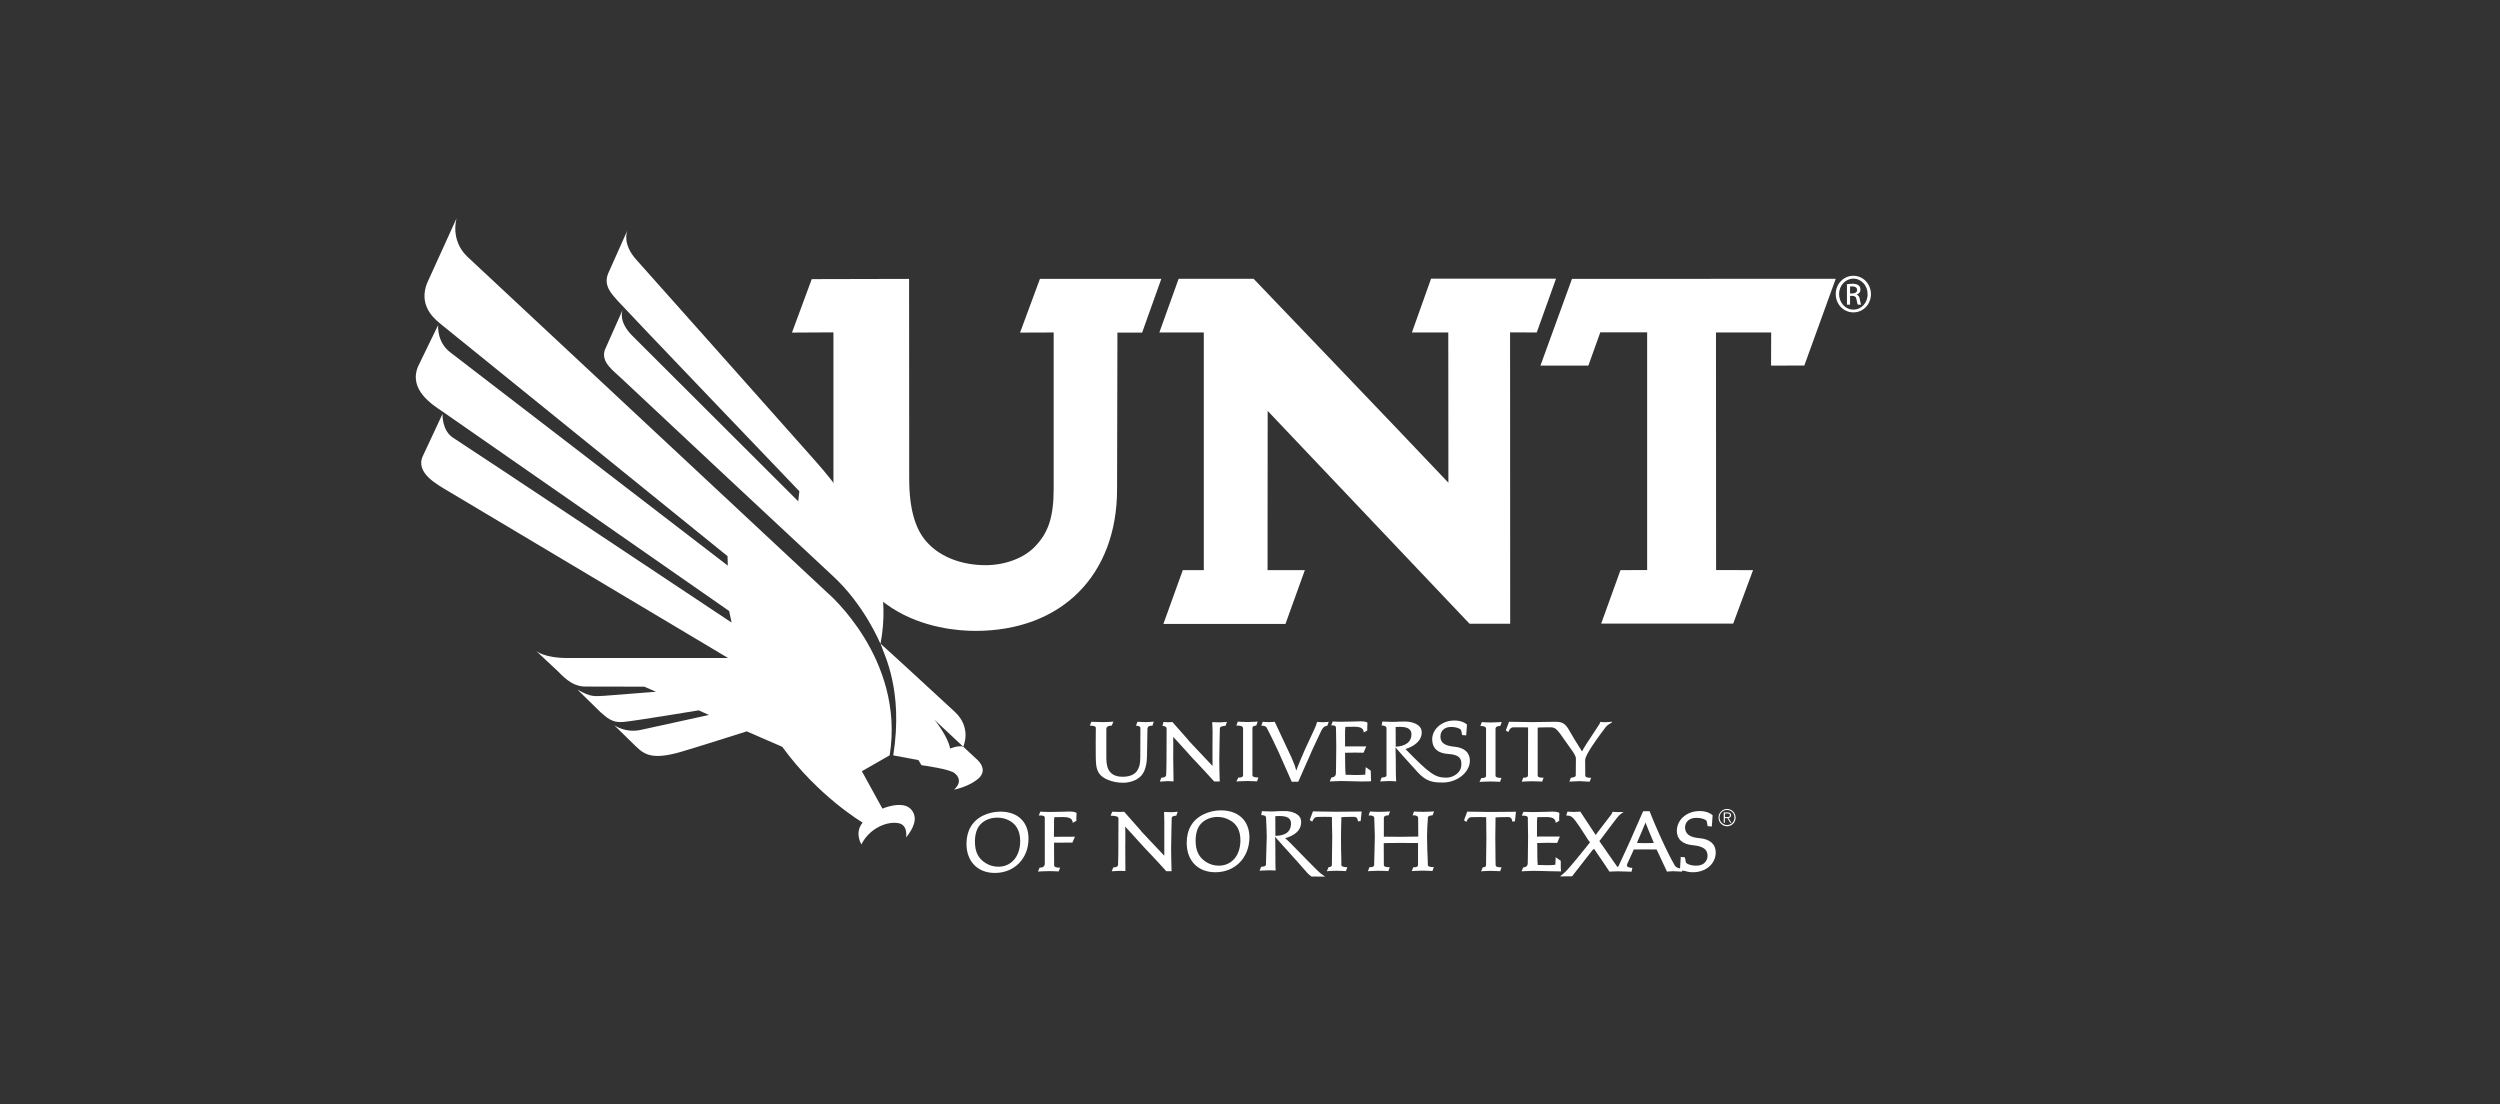 <?xml version="1.0" encoding="utf-8"?>
<!-- Generator: Adobe Illustrator 23.0.6, SVG Export Plug-In . SVG Version: 6.00 Build 0)  -->
<svg version="1.1" xmlns="http://www.w3.org/2000/svg" xmlns:xlink="http://www.w3.org/1999/xlink" x="0px" y="0px"
	 viewBox="0 0 216.48 95.62" style="enable-background:new 0 0 216.48 95.62;" xml:space="preserve">
<rect x="0" y="0" width="216.48" height="95.62" fill="#333333" stroke="none"/>
<style type="text/css">
	.st0{fill:#FFFFFF;}
</style>
<g id="Layer_1">
</g>
<g id="Layer_2">
	<g>
		<line class="st0" x1="52.65" y1="32.31" x2="52.65" y2="32.31"/>
		<line class="st0" x1="52.36" y1="32.5" x2="52.36" y2="32.5"/>
		<g>
			<path class="st0" d="M83.41,64.66c-0.41-0.15-1.14,0.16-1.14,0.16c-0.17-1.05-1.35-2.49-1.35-2.49S83.26,64.52,83.41,64.66
				c0.02-0.06,0.75-1.64-0.73-3.02c-2.21-2.06-6.44-5.92-6.43-5.9c0.3,0.95,1.99,4,1.1,9.67l2.18,0.41l0.26,0.44
				c0,0,2.49,0.33,2.88,0.7c0,0,0.86,0.6-0.06,1.42c0,0,1.41-0.27,2.2-1.05c0,0,0.72-0.62-0.13-1.49L83.41,64.66"/>
		</g>
		<path class="st0" d="M83.41,64.66C83.41,64.66,83.41,64.66,83.41,64.66C83.41,64.66,83.41,64.66,83.41,64.66
			C83.4,64.66,83.4,64.66,83.41,64.66L83.41,64.66"/>
		<g>
			<path class="st0" d="M71.66,51.34L40.45,22.21c-1.5-1.46-0.91-3.32-0.91-3.32l-2.56,5.63c-0.69,1.77,0.37,2.88,1.11,3.48
				c0.74,0.59,24.91,20.16,24.91,20.16l0.02,0.82L38.99,30.51c-1.19-0.9-1.05-2.36-1.05-2.36l-1.74,3.58
				c-0.84,2.02,1.24,3.31,2.11,3.9c0.87,0.59,24.83,17.28,24.83,17.28l0.21,1c0,0-23.22-15.45-24.08-15.98
				c-1.03-0.63-0.95-2.09-0.95-2.09l-1.7,3.64c-0.71,1.48,1.32,2.52,2.21,3.06c0.53,0.32,13.52,8.07,24.22,14.44l-13.89,0
				c-2.05,0-2.73-0.61-2.73-0.61l1.86,1.74c0.32,0.29,1.15,1.34,2.38,1.34c0.87,0,5.12,0.01,5.12,0.01l1.01,0.44l-4.47,0.35
				c-0.89,0.04-1.14,0.13-2.32-0.53c-0.01-0.01,1.98,1.94,1.98,1.94c0.55,0.47,1,0.94,1.95,0.86c0.95-0.08,6.56-1.01,6.56-1.01
				l0.89,0.4l-5.89,1.29c-1.34,0.3-2.31-0.4-2.31-0.4s1.11,1.09,1.85,1.81c0.76,0.74,1.45,1.2,3.87,0.51
				c0.96-0.27,5.75-1.79,5.75-1.79l3.08,1.34c3.1,4.29,6.96,6.56,6.96,6.56c-0.74,0.87-0.11,1.89-0.11,1.89
				c0.64-1.3,2.08-2.01,3.16-1.85c0.94,0.14,0.69,1.29,0.72,1.24c0.58-0.74,1.06-1.62,0.47-2.37c-0.71-0.91-2.53-0.12-2.53-0.12
				l-1.78-3.24l2.41-1.38C78.37,57.03,71.66,51.34,71.66,51.34"/>
		</g>
		<path class="st0" d="M70.01,39.25c-0.4-0.47-14.9-16.75-14.9-16.75c-1.26-1.39-0.81-2.48-0.78-2.56l-1.69,3.79
			c-0.38,1.04,0.33,1.72,0.84,2.31c0.52,0.6,15.74,16.5,15.74,16.5l-0.1,0.87L54.71,29.03c-1.16-1.19-0.84-2.09-0.79-2.21
			l-1.55,3.49c-0.35,1.08,0.76,1.79,1.52,2.53c0.81,0.78,16.86,15.78,18.17,16.98c2.81,2.56,4.18,5.94,4.18,5.94
			C77.86,47.45,71.57,41.05,70.01,39.25"/>
		<polyline class="st0" points="54.33,19.93 54.34,19.93 54.33,19.93 		"/>
		<path class="st0" d="M53.93,26.81l0.01-0.02C53.93,26.79,53.93,26.8,53.93,26.81"/>
		<g>
			<polyline class="st0" points="136.12,24.15 133.39,31.66 137.54,31.66 138.57,28.78 142.63,28.78 142.63,49.36 140.32,49.37 
				138.65,54 150.08,54 151.8,49.37 148.6,49.36 148.59,28.79 153.37,28.79 153.36,31.66 156.24,31.65 158.96,24.14 136.12,24.15 
							"/>
			<path class="st0" d="M90.05,24.15l-1.72,4.65l2.91-0.01v13.49c0,2.48-0.45,3.86-1.66,5.09c-0.95,0.97-2.57,1.57-4.23,1.57
				c-2.01,0-3.81-0.67-4.94-1.84c-1.13-1.12-1.68-2.97-1.68-5.66l-0.01-17.29l-8.43,0.02l-1.71,4.63l3.59-0.02v12.85
				c0,12.06,9.41,13,12.29,13c7.46,0,12.27-4.82,12.27-12.27l0.03-13.56h2.14l1.66-4.65H90.05"/>
			<path class="st0" d="M130.76,28.78l0.01,25.23l-3.52,0c0,0-16.38-17.27-17.48-18.43c0,2.45-0.01,13.79-0.01,13.79h3.23
				l-1.68,4.66h-10.57l1.68-4.66h1.82l0-20.58h-3.85l1.67-4.65h6.49c0,0,12.53,13.07,16.87,17.66c0-1.42-0.01-13.01-0.01-13.01
				l-3.15,0l1.66-4.66h10.82l-1.67,4.66L130.76,28.78"/>
			<g>
				<path class="st0" d="M160.49,23.88L160.49,23.88c-0.85,0-1.53,0.7-1.53,1.58c0,0.9,0.68,1.59,1.53,1.59
					c0.85,0,1.52-0.7,1.52-1.59C162,24.58,161.33,23.88,160.49,23.88z M160.49,26.81c-0.69,0-1.24-0.59-1.24-1.35
					c0-0.74,0.56-1.33,1.23-1.33h0.01c0.69,0,1.23,0.6,1.23,1.34C161.73,26.22,161.18,26.81,160.49,26.81z"/>
				<path class="st0" d="M160.77,25.52v-0.01c0.18-0.06,0.33-0.2,0.33-0.43c0-0.17-0.06-0.29-0.16-0.37
					c-0.11-0.08-0.27-0.14-0.53-0.14c-0.21,0-0.34,0.03-0.48,0.04v1.77h0.27v-0.76h0.19c0.22,0,0.33,0.08,0.37,0.31
					c0.04,0.23,0.07,0.39,0.12,0.45h0.28c-0.03-0.05-0.06-0.16-0.11-0.43C161.02,25.69,160.92,25.55,160.77,25.52z M160.39,25.41
					h-0.19v-0.6c0.05-0.01,0.11-0.01,0.19-0.01c0.31,0,0.42,0.15,0.42,0.31C160.81,25.32,160.62,25.41,160.39,25.41z"/>
			</g>
		</g>
		<g>
			<g>
				<path class="st0" d="M97.27,67.78c-0.95,0-1.82-0.35-2.12-0.85c-0.27-0.45-0.27-0.77-0.27-2.55l0.01-1.35
					c0-0.17-0.3-0.19-0.43-0.19l-0.09,0l0.13-0.34h0.02c0.13,0,0.75,0.03,0.98,0.03c0.26,0,0.91-0.04,0.91-0.04l-0.14,0.34
					c-0.18,0-0.47,0.04-0.47,0.3l0,2.34c0,0.67,0,1.79,1.41,1.79c1.04,0,1.53-0.51,1.53-1.63l0.01-2.6c0-0.19-0.38-0.19-0.38-0.19
					l0.12-0.34h0.02c0.08,0,0.42,0.03,0.69,0.03c0.3,0,0.71-0.04,0.71-0.04l-0.12,0.35l-0.09,0c-0.13,0-0.34,0.04-0.34,0.29
					l-0.04,2.34c0,0.34-0.05,1.18-0.47,1.67C98.47,67.59,97.78,67.78,97.27,67.78"/>
				<path class="st0" d="M105.14,67.67c-0.71-0.79-1.15-1.25-1.48-1.6c-0.17-0.19-0.32-0.34-0.46-0.49L102.68,65
					c-0.5-0.56-0.91-1-1.09-1.19c0.02,0.37,0,1.81,0,1.81l0.03,2.04l-0.5-0.02l-0.69,0.04l0.13-0.34c0.16,0,0.42-0.03,0.42-0.26
					l0.01-0.21c0-0.2,0.02-0.52,0.02-1.13l0.01-2.63c0-0.22-0.25-0.25-0.36-0.25l0.09-0.34h0.02c0.05,0,0.22,0.02,0.36,0.02
					c0.17,0,0.39-0.02,0.39-0.02c1.48,1.68,1.49,1.68,1.48,1.69c0.01,0,1.59,1.7,2,2.12c-0.02-0.66,0-3.01,0-3.01l-0.03-0.78
					c0,0,0.02-0.01,0.04-0.01c0.1,0,0.35,0.02,0.56,0.02c0.26,0,0.67-0.04,0.67-0.04l-0.12,0.34c-0.1,0.01-0.49,0.02-0.49,0.22
					c0,0-0.05,2.09-0.05,2.68c0,0.59,0.02,1.48,0.04,1.92L105.14,67.67L105.14,67.67"/>
				<path class="st0" d="M107.23,67.33l0.08,0c0.12,0,0.33-0.03,0.33-0.2v-4.06c0-0.21-0.29-0.24-0.47-0.24c-0.06,0-0.11,0-0.11,0
					l0.12-0.34c0,0,0.01,0,0.02,0c0.09,0,0.47,0.03,0.85,0.03c0.43,0,0.86-0.04,0.86-0.04l-0.13,0.35
					c-0.16,0.01-0.33,0.04-0.33,0.24v4.05c0,0.08,0.05,0.13,0.15,0.16c0.09,0.03,0.2,0.04,0.28,0.04l0.09,0l-0.12,0.34
					c0,0-0.01,0-0.01,0c-0.08,0-0.4-0.03-0.83-0.03c-0.48,0-0.93,0.04-0.93,0.04h-0.02L107.23,67.33"/>
				<path class="st0" d="M111.85,67.69c-0.01-0.01-0.53-1.24-1.14-2.58c-0.37-0.82-0.78-1.62-0.96-1.97l-0.05-0.1
					c-0.09-0.18-0.29-0.2-0.4-0.2c-0.05,0-0.08,0-0.08,0l0.12-0.34c0,0,0,0,0.01,0c0.05,0,0.26,0.03,0.5,0.03
					c0.27,0,0.53-0.03,0.53-0.03l1.46,3.11c0.24,0.55,0.32,0.78,0.41,1.12c0.04-0.2,0.73-1.79,0.74-1.81c0,0,0.7-1.51,0.84-1.81
					c0.14-0.3,0.22-0.6,0.22-0.6h0.01c0.07,0,0.33,0.03,0.51,0.03c0.21,0,0.49-0.04,0.49-0.04l-0.13,0.35
					c-0.14,0-0.35,0.05-0.55,0.49c-0.15,0.31-0.72,1.54-0.72,1.54l-1.24,2.81H111.85"/>
				<path class="st0" d="M124.94,67.76c-0.79,0-1.41-0.05-2.16-0.87c-0.95-1.04-1.92-2.13-1.94-2.17c0.02,0.2,0.03,1.82,0.03,2.25
					c0,0.43,0.03,0.68,0.03,0.68c0,0-0.01,0.01-0.03,0.01c-0.07,0-0.25-0.03-0.51-0.03c-0.31,0-0.85,0.04-0.85,0.04l0.13-0.34
					c0.2-0.01,0.33-0.04,0.38-0.1c0.04-0.04,0.04-0.07,0.04-0.1l0-4.07c0-0.21-0.3-0.24-0.42-0.24l0.06-0.34c0,0,0.01,0,0.02,0
					c0.1,0,0.54,0.03,0.87,0.03c0.16,0,0.25-0.01,0.36-0.01c0.15-0.01,0.34-0.02,0.75-0.02c0.49,0,1.41,0.2,1.41,0.94
					c0,0.77-0.73,1.24-1.41,1.44c2.1,2.15,2.57,2.48,3.54,2.48c0.07,0,0.15-0.01,0.22-0.02c0.42-0.06,1.07-0.41,1.08-1.08
					c0.01-0.37,0.02-0.88-1.12-0.95c-0.9-0.06-1.37-0.46-1.4-1.2c-0.02-0.41,0.14-0.8,0.44-1.11c0.37-0.38,0.9-0.59,1.49-0.59
					c0.76,0,1.08,0.36,1.08,0.36l-0.07,0.93l-0.35-0.03c-0.01-0.01-0.08-0.39-0.08-0.4c-0.02-0.12-0.37-0.3-0.88-0.3
					c-0.57,0-0.92,0.33-0.92,0.84c0,0.52,0.37,0.79,1.2,0.87c0.88,0.08,1.35,0.51,1.35,1.21C127.27,66.91,126.15,67.76,124.94,67.76
					 M120.85,62.96c0.01,0.01,0,1.58,0.01,1.7c0.88-0.05,1.36-0.43,1.36-1.07c0-0.59-0.58-0.65-1.01-0.65
					C120.91,62.94,120.86,62.96,120.85,62.96"/>
				<path class="st0" d="M128.27,67.37l0.08,0c0.12,0,0.33-0.02,0.33-0.2v-4.06c0-0.21-0.25-0.24-0.4-0.24c-0.05,0-0.09,0-0.09,0
					l0.12-0.34c0,0,0.01,0,0.01,0c0.07,0,0.39,0.03,0.77,0.03c0.43,0,0.95-0.04,0.95-0.04l-0.13,0.34
					c-0.17,0.01-0.41,0.03-0.41,0.25v4.05c0,0.07,0.05,0.13,0.15,0.16c0.09,0.03,0.2,0.04,0.28,0.04l0.08,0l-0.12,0.34
					c0,0-0.01,0-0.01,0c-0.07,0-0.4-0.03-0.83-0.03c-0.48,0-0.92,0.04-0.92,0.04l-0.02,0L128.27,67.37"/>
				<path class="st0" d="M136.77,67.64l-0.87,0.04l0.12-0.33c0.02-0.01,0.43-0.03,0.43-0.21l0.01-1.44c0-0.26-0.21-0.54-0.52-0.97
					c-0.11-0.15-0.23-0.32-0.36-0.51c-0.82-1.21-0.94-1.24-1.36-1.24c-0.47,0-1.03,0.01-1.07,0.03l0,4.14
					c0,0.08,0.05,0.13,0.15,0.16c0.09,0.03,0.2,0.03,0.27,0.03l0.09,0l-0.12,0.34h-0.02c-0.07,0-0.4-0.03-0.83-0.03
					c-0.48,0-0.92,0.04-0.92,0.04l0.13-0.35l0.08,0c0.13,0,0.33-0.03,0.33-0.2l0.01-4.15h0c-0.02,0-0.12-0.01-0.61-0.01
					c-0.34,0-0.68,0-0.68,0c-0.29,0-0.42,0.41-0.42,0.41l-0.22-0.14l0.28-0.75l2,0.03l2.04-0.03c0.75,0,0.93,0.3,1.35,1.05
					c0.08,0.14,0.17,0.29,0.27,0.46c0.17,0.28,0.31,0.5,0.43,0.69l0.23,0.37c0.09-0.22,0.7-1.15,1.11-1.76
					c0.21-0.31,0.37-0.56,0.39-0.6c0.08-0.14,0.09-0.2,0.09-0.2c0,0,0.01,0,0.02,0c0.04,0,0.17,0.03,0.32,0.03
					c0.18,0,0.65-0.04,0.65-0.04l0.02,0l-0.03,0.08c-0.07,0.04-0.38,0.17-0.58,0.46c-0.05,0.07-0.13,0.18-0.23,0.31
					c-0.48,0.65-1.49,2.01-1.49,2.48l0.01,1.32c0,0.08,0.05,0.13,0.14,0.16c0.08,0.03,0.19,0.04,0.26,0.04c0.06,0,0.11,0,0.11,0
					l-0.13,0.34L136.77,67.64"/>
				<path class="st0" d="M117.87,67.67c-0.59-0.01-1.35-0.04-1.78-0.04c-0.19,0-0.36,0.02-0.51,0.02c-0.11,0.01-0.21,0.01-0.29,0.01
					l-0.14,0l0.13-0.33c0.03-0.01,0.4-0.01,0.4-0.37c0-0.08,0-0.26,0.01-0.49c0.01-0.46,0.02-1.16,0.02-1.82
					c0-0.54-0.01-1.05-0.02-1.36l-0.01-0.29c0-0.17-0.2-0.19-0.32-0.19c-0.05,0-0.09,0-0.09,0l0.13-0.33c0,0,0.01,0,0.01,0
					c0.08,0,0.39,0.02,0.67,0.02c0.58,0,1.75-0.04,1.75-0.04c0.45,0,0.58,0.11,0.58,0.12c0,0.01-0.02,0.29-0.02,0.51l0.01,0.16
					c0,0.01-0.3,0.17-0.31,0.18c-0.02-0.26-0.12-0.5-0.82-0.5l-0.77,0.01c0.01,0.01-0.03,0.13-0.03,0.37l0,1.33l0.14-0.01l0.75,0
					l0.95,0l-0.24,0.55c0,0-0.02,0-0.04,0c-0.09,0-0.35-0.01-0.7-0.01c-0.27,0-0.53,0.01-0.7,0.01l-0.16,0l0.01,1.02
					c0,0.41,0.02,0.71,0.04,0.89l0.15,0c0.19,0.01,0.52,0.02,0.71,0.02c0.29,0,0.63-0.01,0.84-0.03c-0.01-0.01,0.04-0.65,0.04-0.65
					l0.44,0.31l0.01,0.6c0,0.2,0.02,0.3,0.02,0.3l-0.12,0.02L117.87,67.67"/>
			</g>
			<g>
				<path class="st0" d="M86.15,75.59c-1.49,0-2.46-0.99-2.46-2.52c0-1.14,0.5-1.99,1.44-2.45c0.46-0.22,0.98-0.34,1.49-0.34
					c1.51,0,2.44,0.89,2.44,2.33C89.07,74.33,87.84,75.59,86.15,75.59 M86.34,70.8c-0.77,0-1.45,0.39-1.72,1
					c-0.13,0.3-0.2,0.66-0.2,1.06c0,0.91,0.29,1.49,0.95,1.89c0.32,0.2,0.7,0.3,1.08,0.3c1.13,0,1.89-0.9,1.89-2.22
					c0-0.86-0.33-1.46-0.97-1.79C87.07,70.88,86.71,70.8,86.34,70.8"/>
				<path class="st0" d="M90.02,75.13c0.22,0,0.45-0.05,0.45-0.36V70.8c0-0.17-0.26-0.19-0.41-0.19c-0.07,0-0.11,0.01-0.11,0.01
					l0.13-0.34c0,0,0.01,0,0.01,0c0.05,0,0.28,0.03,0.79,0.03c0.59,0,1.76-0.04,1.76-0.04c0.44,0,0.57,0.12,0.58,0.12
					c0.01,0.01-0.02,0.29-0.02,0.52l0.01,0.16c-0.01,0.01-0.3,0.17-0.32,0.18c-0.02-0.25-0.12-0.5-0.82-0.5l-0.77,0.01
					c0,0.01-0.03,0.13-0.03,0.37c0,0,0,1.16-0.01,1.33l1.82-0.01l-0.22,0.51l-1.59,0.01l0.01,1.96c0,0.07,0.05,0.13,0.14,0.16
					c0.08,0.03,0.19,0.04,0.26,0.04c0.07,0,0.12,0,0.12,0l-0.13,0.33c0,0-0.01,0-0.01,0c-0.06,0-0.34-0.03-0.77-0.03
					c-0.49,0-0.99,0.04-0.99,0.04l-0.02,0L90.02,75.13"/>
				<path class="st0" d="M100.99,75.44c-0.71-0.79-1.14-1.25-1.47-1.59c-0.18-0.19-0.32-0.34-0.47-0.5l-0.42-0.46
					c-0.55-0.61-1-1.11-1.2-1.31c0.03,0.37,0.01,1.81,0.01,1.81l0.01,2.03c0,0-0.02,0-0.05,0c-0.07,0-0.22-0.01-0.44-0.01
					c-0.31,0-0.69,0.04-0.69,0.04l0.13-0.34c0.16,0,0.42-0.03,0.42-0.26l0-0.21c0.01-0.2,0.02-0.52,0.02-1.13
					c0,0,0.01-2.25,0.01-2.62c0-0.17-0.19-0.25-0.57-0.25l-0.1-0.01c-0.01-0.01-0.01-0.01,0.13-0.34c0,0,0.01,0,0.03,0
					c0.11,0,0.47,0.02,0.61,0.02c0.17,0,0.39-0.02,0.39-0.02c1.48,1.67,1.49,1.68,1.48,1.69c0.01,0,1.58,1.7,2,2.12l0-3.01
					l-0.02-0.78c0,0,0.01,0,0.04,0c0.1,0,0.35,0.02,0.56,0.02c0.25,0,0.58-0.04,0.58-0.04l-0.12,0.34c-0.09,0.01-0.4,0.02-0.4,0.22
					c0,0-0.05,2.09-0.05,2.67c0,0.59,0.03,1.48,0.04,1.92L100.99,75.44L100.99,75.44"/>
				<path class="st0" d="M113.57,75.9c-0.22-0.12-0.49-0.44-0.8-0.8c-0.13-0.16-0.27-0.32-0.42-0.48c-0.96-1.05-1.92-2.14-1.94-2.16
					c0.03,0.2,0.03,1.81,0.03,2.24c0,0.43,0.02,0.68,0.02,0.68c0,0-0.01,0-0.03,0c-0.07,0-0.26-0.02-0.51-0.02
					c-0.32,0-0.85,0.04-0.85,0.04l0.13-0.34c0.2-0.01,0.32-0.04,0.38-0.1c0.04-0.04,0.04-0.07,0.04-0.09l0.07-2.41
					c0-0.63-0.04-1.11-0.05-1.4c-0.01-0.12-0.01-0.21-0.01-0.25c0-0.21-0.29-0.23-0.42-0.23l0.06-0.34c0,0,0.01,0,0.02,0
					c0.1,0,0.54,0.03,0.87,0.03c0.15,0,0.25-0.01,0.36-0.02c0.15-0.01,0.33-0.02,0.74-0.02c0.49,0,1.41,0.19,1.41,0.94
					c0,0.79-0.6,1.13-1.18,1.35c-0.06,0.02-0.2,0.06-0.22,0.06c0.13,0.07,0.65,0.6,1.25,1.22c0.49,0.5,1.04,1.07,1.47,1.49
					c0.26,0.26,0.38,0.37,0.72,0.59l0.04,0.03L113.57,75.9 M110.78,70.66c-0.29,0-0.35,0.02-0.35,0.02l0.01,1.7
					c0.14-0.01,0.48-0.01,0.79-0.15c0.37-0.16,0.56-0.48,0.56-0.92C111.79,70.86,111.48,70.66,110.78,70.66"/>
				<path class="st0" d="M105.24,75.53c-1.51,0-2.48-1-2.48-2.54c0-1.16,0.5-2.01,1.45-2.47c0.47-0.23,0.99-0.35,1.51-0.35
					c1.52,0,2.47,0.9,2.47,2.35C108.18,74.27,106.95,75.53,105.24,75.53 M105.42,70.74c-0.76,0-1.42,0.39-1.69,0.98
					c-0.13,0.3-0.2,0.67-0.2,1.06c0,0.9,0.29,1.48,0.94,1.88c0.32,0.2,0.69,0.3,1.07,0.3c1.12,0,1.87-0.89,1.87-2.2
					c0-0.84-0.32-1.44-0.96-1.76C106.15,70.83,105.79,70.74,105.42,70.74"/>
				<path class="st0" d="M115.05,75.08c0.14,0,0.28-0.03,0.28-0.2l0.03-2.4l-0.03-1.74c-0.01,0-0.11-0.01-0.6-0.01
					c-0.34,0-0.68,0.01-0.68,0.01c-0.29,0-0.42,0.41-0.42,0.41l-0.22-0.14l0.28-0.75l1.99,0.03l2.23-0.02l-0.09,0.83l-0.23,0.02
					c-0.01-0.02-0.01-0.19-0.11-0.3c-0.06-0.06-0.14-0.09-0.24-0.09c-0.47,0-1.06,0.02-1.09,0.03v0.22
					c-0.01,0.32-0.03,0.89-0.03,1.5c0,0.75,0.01,1.55,0.03,2.02l0,0.39c0,0.08,0.05,0.13,0.16,0.16c0.09,0.03,0.2,0.04,0.27,0.04
					l0.09,0l-0.12,0.34c0,0-0.01,0-0.02,0c-0.07,0-0.4-0.03-0.83-0.03c-0.47,0-0.78,0.04-0.78,0.04l-0.03,0L115.05,75.08"/>
				<path class="st0" d="M122.38,75.09l0.08,0.01c0.12,0,0.33-0.03,0.33-0.2v-1.91c0,0.01-0.05,0.01-0.13,0.01
					c-0.22,0-0.7-0.01-1.4-0.01c-1,0-1.44,0.02-1.44,0.02l0.01,1.89c0,0.07,0.05,0.13,0.15,0.16c0.09,0.02,0.2,0.03,0.28,0.03
					l0.08,0l-0.12,0.34c0,0-0.01,0-0.02,0c-0.07,0-0.4-0.03-0.83-0.03c-0.47,0-0.92,0.04-0.92,0.04l0.13-0.35l0.08,0
					c0.12,0,0.33-0.03,0.33-0.2l0.06-2.44L119,70.84c0-0.2-0.25-0.23-0.4-0.23c-0.05,0-0.09,0-0.09,0l0.12-0.34c0,0,0.01,0,0.02,0
					c0.07,0,0.39,0.03,0.77,0.03c0.43,0,0.95-0.04,0.95-0.04l-0.13,0.34c-0.2,0.01-0.41,0.03-0.41,0.24v1.62
					c0,0,0.06-0.01,0.15-0.01c0.27,0,0.86,0.01,1.3,0.01c0.6,0,1.53-0.02,1.53-0.02l-0.01-1.6c0-0.21-0.25-0.24-0.39-0.24
					c-0.05,0-0.09,0.01-0.09,0.01l0.12-0.34c0,0,0.01,0,0.02,0c0.07,0,0.39,0.03,0.77,0.03c0.43,0,0.95-0.04,0.95-0.04l-0.13,0.34
					c-0.2,0.01-0.41,0.04-0.41,0.24c0,0.03,0,0.11-0.01,0.22c-0.02,0.29-0.06,0.8-0.06,1.37c0,0.74,0.04,1.57,0.06,2.05
					c0.01,0.21,0.01,0.35,0.01,0.41c0,0.18,0.3,0.19,0.43,0.19l0.09,0l-0.12,0.34c0,0-0.01,0-0.02,0c-0.07,0-0.4-0.03-0.83-0.03
					c-0.48,0-0.92,0.04-0.92,0.04h-0.02L122.38,75.09"/>
				<path class="st0" d="M135.13,75.85c0,0,0.3-0.23,0.55-0.49c0.27-0.28,1.36-1.6,1.82-2.19c0,0,0.17-0.21,0.18-0.23
					c-0.08-0.1-0.14-0.18-0.16-0.21c-0.09-0.14-0.18-0.27-0.28-0.44c-0.12-0.19-0.26-0.41-0.43-0.66c-0.62-0.92-0.73-1.01-1.19-1.01
					l0.11-0.34l0.53,0.03c0.15,0,0.58-0.03,0.58-0.03c0.01,0.01,0.79,1.21,1.18,1.79l0.17,0.25c-0.01-0.03,0.05-0.11,0.1-0.18
					c0.19-0.26,0.45-0.59,0.68-0.89c0.27-0.35,0.53-0.69,0.57-0.74c0.08-0.14,0.09-0.21,0.09-0.21c0,0,0.02,0,0.04,0
					c0.07,0,0.27,0.02,0.41,0.02c0.19,0,0.5-0.01,0.5-0.01c0,0.03-0.31,0.18-0.54,0.48l-0.36,0.47c-0.32,0.44-0.76,1.02-1.06,1.41
					l-0.1,0.12c-0.04,0.04-0.01,0.08,0.02,0.12c0.04,0.05,0.08,0.1,0.09,0.12c0.22,0.33,0.95,1.37,1.31,1.88
					c0.08,0.12,0.12,0.16,0.14,0.16c0.03,0,0.04-0.02,0.07-0.07l0.9-1.95l1.23-2.8l0.56-0.01c0.02,0.02,0.26,0.71,0.86,2.04
					c0.69,1.52,0.96,2.02,1.32,2.66c0.05,0.08,0.21,0.25,0.46,0.25l0.06-0.99l0.36,0.04c0.01,0.01,0.08,0.42,0.08,0.42
					c0.02,0.12,0.38,0.3,0.91,0.3c0.32,0,0.6-0.1,0.76-0.3c0.14-0.15,0.21-0.34,0.21-0.57c0-0.54-0.4-0.82-1.27-0.9
					c-0.9-0.08-1.39-0.52-1.39-1.25c0-0.33,0.11-0.66,0.32-0.95c0.37-0.48,0.97-0.76,1.66-0.76c0.25,0,0.47,0.04,0.68,0.11
					c0.3,0.11,0.43,0.25,0.44,0.26l-0.07,0.97l-0.36-0.03c-0.01-0.01-0.08-0.42-0.08-0.42c-0.02-0.12-0.38-0.3-0.91-0.3
					c-0.56,0-0.93,0.3-0.97,0.79c0,0.61,0.4,0.9,1.26,0.97c0.9,0.08,1.4,0.52,1.4,1.25c0,0.33-0.11,0.66-0.32,0.95
					c-0.37,0.48-0.97,0.75-1.66,0.75c-0.25,0-0.48-0.04-0.68-0.11l-0.25-0.03l-0.02,0.09c0,0-0.01,0-0.01,0
					c-0.08,0-0.53-0.04-0.77-0.04c-0.27,0-0.51,0.04-0.51,0.04l-0.9-1.92c0,0-0.02,0-0.06,0c-0.13,0-0.46-0.01-0.99-0.01
					c-0.7,0-0.93,0.01-0.93,0.01l-0.17,0.39c-0.17,0.37-0.34,0.74-0.4,0.87c-0.03,0.08-0.03,0.14,0,0.19
					c0.08,0.12,0.34,0.14,0.45,0.14l-0.07,0.33c0,0-0.01,0-0.03,0c-0.16,0-0.94-0.03-1.17-0.03c-0.36,0-0.71,0.03-0.71,0.03
					c-0.28-0.44-0.72-1.07-1.04-1.54l-0.22-0.33c-0.03-0.04-0.05-0.08-0.07-0.11l-0.14,0.11l-0.57,0.73
					c-0.46,0.58-1.02,1.3-1.06,1.36c-0.09,0.15-0.15,0.18-0.15,0.18l-1.02,0.01L135.13,75.85 M141.74,72.99
					c0.07,0,0.35,0.02,0.68,0.02c0.39,0,0.79-0.02,0.79-0.02l-0.28-0.67l-0.24-0.58c-0.09-0.22-0.16-0.39-0.2-0.51
					c-0.12,0.31-0.73,1.72-0.75,1.77C141.72,72.99,141.73,72.99,141.74,72.99"/>
				<path class="st0" d="M128.4,75.1c0.14,0,0.28-0.03,0.28-0.2l0.03-2.4l-0.02-1.74c-0.01,0-0.11-0.01-0.61-0.01
					c-0.33,0-0.68,0.01-0.68,0.01c-0.29,0-0.42,0.4-0.42,0.41l-0.21-0.14l0.28-0.75l1.99,0.03l2.23-0.02l-0.09,0.83l-0.23,0.02
					c-0.01-0.02,0-0.19-0.11-0.3c-0.06-0.06-0.14-0.09-0.25-0.09c-0.46,0-1.05,0.02-1.09,0.03v0.22c-0.01,0.31-0.02,0.89-0.02,1.49
					c0,0.75,0.01,1.56,0.02,2.03l0.01,0.39c0,0.08,0.05,0.13,0.16,0.16c0.09,0.03,0.2,0.03,0.27,0.03l0.08,0l-0.12,0.34
					c0,0-0.01,0-0.01,0c-0.08,0-0.4-0.03-0.83-0.03c-0.47,0-0.78,0.04-0.78,0.04l-0.03,0L128.4,75.1"/>
				<path class="st0" d="M134.76,75.45l-0.56-0.01c-0.51-0.02-1.11-0.03-1.5-0.03c-0.33,0-0.94,0.04-0.94,0.04l0.13-0.33
					c0.02-0.01,0.12-0.01,0.21-0.05c0.13-0.06,0.19-0.17,0.19-0.32c0-0.08,0-0.25,0.01-0.49c0.01-0.46,0.02-1.15,0.02-1.81
					c0-0.53-0.01-1.04-0.02-1.35l0-0.28c0-0.17-0.26-0.19-0.41-0.19c-0.06,0-0.11,0-0.11,0l0.13-0.33h0.02
					c0.1,0,0.49,0.02,0.77,0.02c0.59,0,1.75-0.04,1.75-0.04c0.45,0,0.57,0.11,0.58,0.12c0,0.02-0.02,0.29-0.02,0.51l0.01,0.16
					c-0.01,0.02-0.3,0.17-0.31,0.18c-0.02-0.26-0.12-0.5-0.82-0.5l-0.77,0.01c0.01,0.01-0.03,0.13-0.03,0.37l0,1.32l0.14-0.01
					l0.75,0l1.09,0l-0.23,0.55c0,0-0.03,0-0.06,0c-0.14,0-0.48-0.01-0.83-0.01c-0.27,0-0.52,0.01-0.69,0.02l-0.15,0
					c0.01,0.22,0.01,0.9,0.01,0.9v0.12c0,0.41,0.01,0.71,0.04,0.89l0.1-0.01c0.19,0.01,0.54,0.02,0.75,0.02
					c0.29,0,0.45-0.01,0.67-0.04l0.03-0.65l0.44,0.31l0,0.6c0,0.2,0.03,0.3,0.03,0.3l0,0.02h-0.02L134.76,75.45"/>
				<g>
					<path class="st0" d="M149.9,70.6c0-0.17-0.1-0.25-0.3-0.25h-0.34v0.89h0.1v-0.4h0.21l0.25,0.39l0,0.01h0.11l-0.26-0.4
						C149.82,70.81,149.9,70.72,149.9,70.6z M149.37,70.44h0.23c0.08,0,0.2,0.02,0.2,0.16c0,0.13-0.1,0.15-0.26,0.15h-0.17V70.44z"
						/>
					<path class="st0" d="M149.55,70.05c-0.41,0-0.74,0.33-0.74,0.75c0,0.41,0.33,0.75,0.74,0.75s0.74-0.33,0.74-0.75
						C150.29,70.38,149.96,70.05,149.55,70.05z M149.55,71.44c-0.36,0-0.65-0.29-0.65-0.65c0-0.37,0.28-0.65,0.65-0.65
						c0.37,0,0.64,0.28,0.64,0.65C150.19,71.16,149.91,71.44,149.55,71.44z"/>
				</g>
			</g>
		</g>
	</g>
</g>
</svg>
